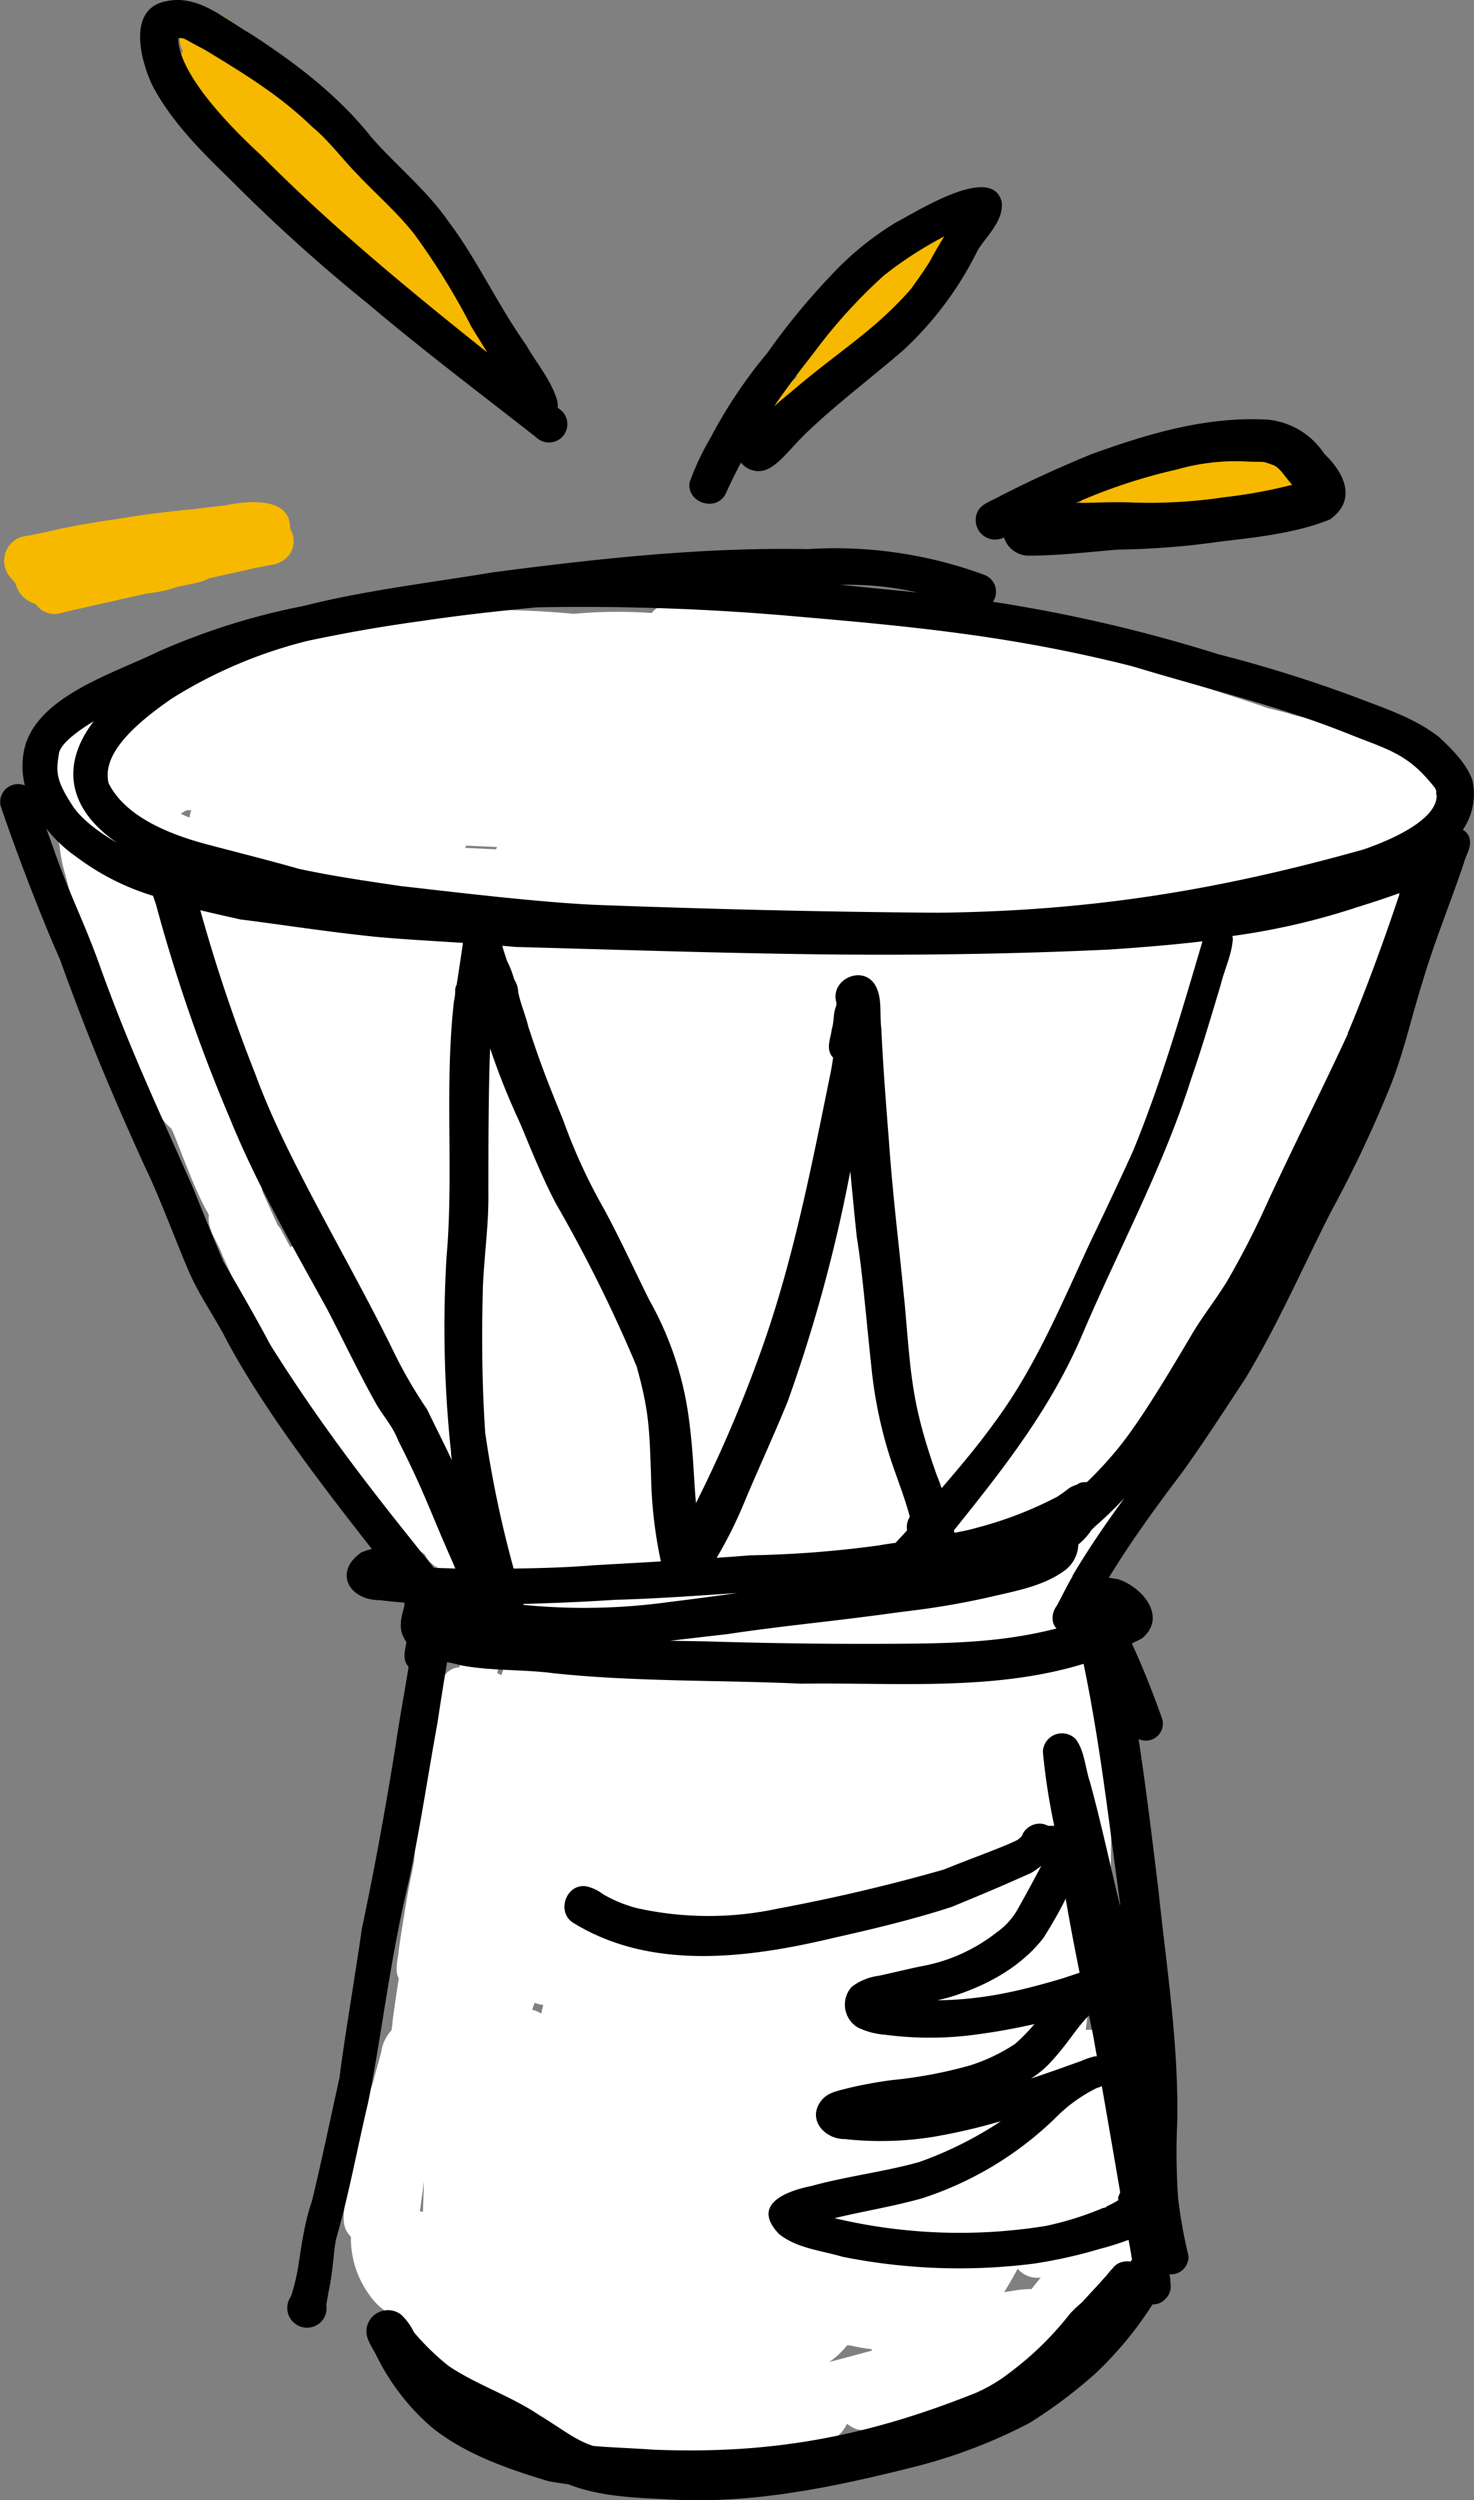 <svg xmlns="http://www.w3.org/2000/svg" viewBox="0 0 188.69 319.9"><rect x="0" y="0" width="188.69" height="319.9" fill="#808080" stroke="none"/><g id="Layer_2" data-name="Layer 2"><g id="Layer_3" data-name="Layer 3"><path d="M104.67,49.45h0l.39-.42,1-1,1.34-1.37,3.85-3.87,5.1-5.14,2.54-2.45h0c.27-.27.56-.52.82-.81h0A1.93,1.93,0,0,0,120,34h0c0-.08.1-.18.08-.24h0a.3.3,0,0,0-.21-.15h0c-.6-.05-1.28.54-1.88.89h0a15.09,15.09,0,0,0-1.66,1.12h0A29,29,0,0,0,113.72,38h0A24.28,24.28,0,0,0,112,39.87h0c-.59.69-1.11,1.43-1.67,2.15l-1.41,1.84-1.18,1.53-.85,1.11h0a7.49,7.49,0,0,0-.45.65h0c-.1.16-.21.33-.3.51h0a1.88,1.88,0,0,0-.16.39h0a1.23,1.23,0,0,0,0,.19h0c.36-.33.74-.64,1.08-1h0c.45-.44.86-.91,1.29-1.36l2.25-2.43,1.66-1.77,2.27-2.23,1.64-1.73" style="fill:#f7b900"></path><path d="M117.8,35.65h0l-.24.2-.62.51-.63.53-6.46,5.71-3.24,2.89-2.31,2.08L102.87,49h0c-.22.21-.44.43-.65.66h0c-.16.18-.31.39-.47.58l-.43.52-.37.45-.36.5-.31.49h0a1.75,1.75,0,0,0-.2.35h0a.74.74,0,0,0,0,.21h0a5.64,5.64,0,0,0,.78-.29h0a6.2,6.2,0,0,0,.93-.61h0c1.17-.93,2.2-2.06,3.28-3.11l2.29-2.34,3.35-3.74L113,40.18l2.45-2.75,2.07-2.37,1.42-1.49h0c.3-.3.6-.61.91-.9h0c.15-.13.3-.27.45-.38h0l.22-.14h0c-.26.3-.52.61-.79.91l-1.22,1.25-1.56,1.57-2.63,2.76-1.73,1.88-1.78,1.82-1.41,1.37h0c-.35.33-.73.64-1.07,1h0c-.44.44-.83.92-1.23,1.39l-.88,1.06h0a5.59,5.59,0,0,0-.45.52h0c-.08.12-.15.25-.22.37h0a.94.94,0,0,0,.36.08h0a2.23,2.23,0,0,0,.71-.38" style="fill:#f7b900"></path><path d="M124.71,25.67c-2-.55-3.4,1.33-4.81,2.45-.91.8-1.78,1.64-2.63,2.51a2,2,0,0,0-.88.7c-.12.2-.27.41-.4.61a4.21,4.21,0,0,0-2.35,1.11c-3,2.19-11.8,10.89-11.64,15.21-1,.93-2.12,1.78-3.18,2.67A9.62,9.62,0,0,0,96.35,53a2.78,2.78,0,0,0,4.59,3.15c.27-.2.68-.49.91-.64.78-.57,2.69-2.14,4.79-3.89,2.69-2.86,5.14-5.76,7.51-8.58l.8-.86c3.22-3.69,7-6.92,10-10.83.07-.08.23-.28.45-.51a3.44,3.44,0,0,0,1.15-1.42A2.78,2.78,0,0,0,124.71,25.67Z" style="fill:#f7b900"></path><path d="M164.35,58.81h-.54a3.25,3.25,0,0,0-.36-.47,2.91,2.91,0,0,0-2-.82h0a5.76,5.76,0,0,0-1.49.15l.53-.07c-.43,0-.86.12-1.28.2-1.76.26-3.42.58-5.13.88l-.56.07a42,42,0,0,0-4.74.69h-.16c-1.21.18-2.54,0-3.68.43a2.69,2.69,0,0,0-1.75,2.32c-.8.17-1.59.35-2.38.56a3.59,3.59,0,0,0-2.57,1.6,3,3,0,0,0,3.38,4.4A119.62,119.62,0,0,1,163,65.11,3.32,3.32,0,0,0,165.8,64a2.18,2.18,0,0,0,1.09-1.29A2.77,2.77,0,0,0,164.35,58.81Z" style="fill:#f7b900"></path><path d="M37.13,67.65c.12-4.08-5.26-3.61-8.25-3l-4.39.52c-2.13.21-5.71.6-8.38,1.07-3.27.47-6.62,1-9.64,1.7-1,.22-2,.45-3.06.63a3.18,3.18,0,0,0-1.95.91,3.24,3.24,0,0,0,.1,4.63,2.86,2.86,0,0,0,.42.5A3.54,3.54,0,0,0,3.88,77a4.53,4.53,0,0,0,.69.28,2.9,2.9,0,0,0,3.29,1.14c2.75-.66,7.15-1.63,10.9-2.48A18.5,18.5,0,0,0,22,75.32c1.52-.57,3.3-.54,4.72-1.32,2-.44,4-.88,6.05-1.35.59-.11,1.18-.21,1.76-.34a4,4,0,0,0,1.92-.74A2.94,2.94,0,0,0,37.13,67.65Z" style="fill:#f7b900"></path><path d="M67.94,45.59c-.58-.72-1.56-1.7-2.71-2.86a11.48,11.48,0,0,0-1.78-2.44c-.06-.06-.1-.12-.15-.18l-.24-.29c-.48-.62-.84-1.15-2.34-3l-.63-.77-.15-.21a5.5,5.5,0,0,0-1-1.24,2.22,2.22,0,0,0-.09-.37c-1.18-2.86-4-4.62-6-6.94-3.93-4.07-7.48-8.48-11.3-12.65C36.76,9.89,30.11,2.32,27.87,1.76A3.27,3.27,0,0,0,23,4.57a3.87,3.87,0,0,0,.43,2,3.17,3.17,0,0,0-.47,3.19c.06,1.44,1.3,2.52,2.28,3.62,3.48,4.73,8.83,9.5,12.64,13,.55.56,1.1,1.12,1.63,1.69,2.11,2.26,4.28,4.45,6.56,6.52,1.81,1.63,4.18,4,6.74,3.85a15.23,15.23,0,0,0,2.44,4.22,33.29,33.29,0,0,0,5.08,5.59c1.43,1.05,2.81,2.6,4.7,2.65A3.53,3.53,0,0,0,67.94,45.59Z" style="fill:#f7b900"></path><path d="M184.7,100.87a7.07,7.07,0,0,0-3-2.35l-.18-.2a5.82,5.82,0,0,0-.42-1,5.07,5.07,0,0,0-1.85-1.94c-.29-.14-.72-.32-1-.47a26.19,26.19,0,0,0-8.06-2.43l-.5,0c-1.65-.51-3.46-.74-5-1.28l-2.48-.62c-.56-.21-1.13-.41-1.7-.59-4.25-1.4-8.52-2.8-12.84-4a84.13,84.13,0,0,0-19.16-5c-1.26-.18-2.53-.36-3.79-.45l-.19-.11a2.81,2.81,0,0,0-.76-.78c-2.62-1.63-6-1.42-9-1.86a92.18,92.18,0,0,0-13.29-.56H90.29c-2,0-4.1-.43-6,.46a3,3,0,0,0-.85.74l-.09,0a61.9,61.9,0,0,0-9.91.11,116.93,116.93,0,0,0-14-.47c-5.43.34-11.23.29-16.23,2.67a2.76,2.76,0,0,0-.39.28c-1,.15-2,.31-2.79.5l-.88.27a37.68,37.68,0,0,0-4.35,1c-.72.17-1.44.33-2.17.47-4.79,1-9.74,1.53-14.39,3.07A3.3,3.3,0,0,0,17,91.08a2.71,2.71,0,0,0,1,1c-.53.3-1.06.62-1.58,1l-.44.32c-.64-2-2.48-3.31-4.72-2.1a3.7,3.7,0,0,0-1.17,1A3.85,3.85,0,0,0,6.5,95a9.5,9.5,0,0,0-.27,4.8,13.65,13.65,0,0,0,.62,4.36c.09.86.27,1.73.43,2.58.11.5.23,1,.35,1.49a18.52,18.52,0,0,0,.81,3.94c.81,3.44,1.89,6.81,3,10.17,1.75,5.07,3.7,10.09,5.94,15a44.87,44.87,0,0,0,3,5.15,6.18,6.18,0,0,0,1.56,1.91l.15.34c.4.73,2.79,7.53,4.54,10.49,0,.06.07.13.11.2-.27,1.86,1.16,3.51,1.74,5.21,1.28,2.78,2.49,5.59,3.76,8.38q3.51,7.63,7.46,15.07,1.07,2.07,2.24,4.09A3.26,3.26,0,0,0,44,190a2.76,2.76,0,0,0,.62.1c.64,1,1.27,2,1.89,3.07.46.82.92,1.64,1.41,2.44a3.15,3.15,0,0,0,4.41,1.33,6.15,6.15,0,0,0,2,1.89l.13.19a3.73,3.73,0,0,0,1.81,1.68,2.72,2.72,0,0,0,1.58.23,3.8,3.8,0,0,0,2.64.79L62.5,206c1,1.61,1.26,3.79,2.78,5-.21.64-.4,1.29-.62,1.92l-.48,1.42a2,2,0,0,0-.51-.24c0-.23.07-.46.1-.69.51-1.76-.47-3.73-2.5-3.45-1.66.23-2.09,1.84-2.47,3.37a2.45,2.45,0,0,0-2.24,1.78A156.39,156.39,0,0,0,53,238.2c-.23,1.17-.47,2.35-.71,3.52-.44,2.58-.87,5.16-1.24,7.76-.07,1.18-.59,2.57,0,3.66-.29,1.85-.57,3.71-.81,5.57,0,.34-.08.69-.12,1.06a5.18,5.18,0,0,0-1.33,2.85c-.34,1.23-.69,2.46-1,3.69A58.13,58.13,0,0,0,45.64,275a48.32,48.32,0,0,0-1.41,6.48c-.18,1.46-.6,3.18.43,4.41a1.8,1.8,0,0,0,.26.29,12.31,12.31,0,0,0,2.33,7.4,8.63,8.63,0,0,0,3.89,3.12,7.58,7.58,0,0,0,.41,1.19,4.5,4.5,0,0,0,2.21,2.22,10.15,10.15,0,0,0,2.13,4.65,3,3,0,0,0,3.52.53,3.64,3.64,0,0,0,1.08,1h0l.21.11c.29.16.58.3.88.44.68.39,1.38.74,2.09,1.06a81.83,81.83,0,0,0,8.17,3.94,18,18,0,0,0,3.88,1.19,15.79,15.79,0,0,0,6.65,1.84,41.21,41.21,0,0,0,5.76.33,23.76,23.76,0,0,0,6,.08,8.7,8.7,0,0,0,2.8-.72l2.27-.28c4.07-.66,8-1.43,9.19-4.12l.12,0a3.32,3.32,0,0,0,1.27.68c1.59.41,3.12-.48,4.68-.7,2.66-.7,5.33-1.4,7.93-2.27a4.65,4.65,0,0,0,3.32-1.23q1.64-.67,3.21-1.5c.71-.27,1.42-.55,2.12-.85a6,6,0,0,0,2.18-1.18c1-.51,2-1,3-1.6,1.62-.81,3-1.91,3.29-3.43a18.45,18.45,0,0,0,3.42-4.85c1.56-.83,1.9-2.8,2.14-4.48.24-1,.4-2.09.59-3.14l.16-.55c.32-1.3.9-2.83.27-4.11a3,3,0,0,0-.83-1.21c0-.63,0-1.26,0-1.9-.25-2.94.85-8.19-2-9.82,0-2.45-.06-5-1.28-7a3.19,3.19,0,0,0-3-1.29c.08-.58.16-1.17.23-1.75a4.27,4.27,0,0,0,1.7-2.94,5.73,5.73,0,0,0,1.31-3.88c0-8.71-.16-17.43.38-26.12.26-6.06,1.56-12.06,1.17-18.13a3.37,3.37,0,0,0-3.23-3.31c.55-1.46,1-2.66,1.29-3.25.82-2.1,2.78-4.94,1.86-7,.18-.42.36-.85.53-1.27a3.87,3.87,0,0,0-.06-1.89c.36-.9.72-1.8,1.07-2.7a9.77,9.77,0,0,0,.83-1.35c.87-1.63,1.73-3.29,2.57-4.94,2.16-4.65,4.27-9.31,6.38-14a3.35,3.35,0,0,0,2.82-.95,10.08,10.08,0,0,0,.87-1.51h0l.1-.23c.09-.18.17-.38.25-.57,2.83-6.36,9.78-19.32,13.37-28a102.42,102.42,0,0,0,4.07-9.9,10.49,10.49,0,0,0,.5-3.17c.75-1.59,1.5-3.18,2.21-4.78a3.53,3.53,0,0,0,.36-2.71,3.29,3.29,0,0,0-1.13-1.73c.17-.45.35-.9.53-1.35a6.17,6.17,0,0,0,.6-3.11,3,3,0,0,0-1.14-2.11,10.84,10.84,0,0,0,4.32-.56A4,4,0,0,0,184.7,100.87ZM54.14,283v0a2.44,2.44,0,0,0-.39-.06c.18-1.29.35-2.58.53-3.87C54.23,280.41,54.19,281.71,54.14,283Zm-31-178.88s0,0,0,0a7,7,0,0,1,.74-.45h.62a3,3,0,0,0-.23.92A7,7,0,0,1,23.18,104.13Zm69.15,15.58c-.08.25-.17.49-.25.74l-1.7.14q.06-.48.15-1Zm-32.66-11.5,4,.17a2.71,2.71,0,0,0-.13.3l-4-.19C59.61,108.4,59.64,108.3,59.67,108.21ZM37.16,159.58c-.32-.63-.65-1.25-1-1.87-.07-.15-.14-.29-.22-.43l0,0h0a3.14,3.14,0,0,0-.38-.5c-.82-1.77-1.48-3.24-1.88-4.14l-.15-.4a2.62,2.62,0,0,0,.07-.57l-.12-.7h0a.36.36,0,0,0,0-.09c-.2-1.31-.44-2.63-.7-3.93a2.31,2.31,0,0,0,1-.05c1.61,4.11,3.31,8.19,4.94,12.3A3.05,3.05,0,0,0,37.16,159.58Zm32.12,98.06a3.26,3.26,0,0,0-1.15-.49c.09-.31.2-.61.31-.9a4,4,0,0,0,1.1.27C69.45,256.89,69.37,257.27,69.28,257.64Zm36.86,44.58a10.15,10.15,0,0,0,2.29-2.14h.11l.26,0a22.48,22.48,0,0,0,2.8.49c0,.06,0,.12,0,.19C109.66,301.28,107.85,301.76,106.14,302.22Zm25.91-9.34a13.69,13.69,0,0,0-2.38.22l-1.13.17c.62-1,1.2-2,1.74-3a3.25,3.25,0,0,0,2.95,1.13C132.83,291.9,132.43,292.38,132.05,292.88ZM151.57,119a2,2,0,0,0,0-.25l.67-.1c-.16.32-.33.63-.5.94A2.46,2.46,0,0,0,151.57,119Z" style="fill:#fff"></path></g><g id="Layer_2-2" data-name="Layer 2"><path d="M141.16,282.57l.08,0,.27-.12Z"></path><path d="M187.26,106.17a8.13,8.13,0,0,0,1.22-6.36c-.79-2.18-2.54-3.86-4.19-5.44-3.15-2.51-7.07-3.74-10.78-5.18A172,172,0,0,0,156,83.72,194.79,194.79,0,0,0,127.11,77a2.31,2.31,0,0,0-1.25-3.5,55.24,55.24,0,0,0-22.47-3.24C89.92,70,76.51,71.48,63.17,73.22c-8.08,1.34-16.35,2.3-24.31,4.31a87.09,87.09,0,0,0-18.63,5.86C14.59,86.16,4.5,89.14,3.08,96a10.49,10.49,0,0,0,.1,4.5,2.28,2.28,0,0,0-3.09,2.65c2.26,6.64,5.47,14.88,7.57,19.56,3.64,10.11,6.63,17.2,11,26.81,1.51,3,4.3,10.42,5.63,13.42s3.35,5.79,4.85,8.78c5,9.24,12.78,19.21,18.46,26.47a9.55,9.55,0,0,0-1.34.44c-3.56,2.44-1.67,6.11,2.39,6.11.92.12,2,.23,3.1.31v.06c.24.31-.92,2.39-.22,4.08a4.74,4.74,0,0,0,.5.92c-.16,1-.5,2,.06,2.87a3.15,3.15,0,0,0,.22.29c-.53,3.27-1.18,6.76-1.73,10.47-1.24,7.7-2.63,15.36-4.25,23-.86,6-2.4,15.12-2.87,19.1-1.17,5.27-2.26,10.57-3.54,15.83-1.21,3.38-1.57,7.9-2,9.68-.16.75-.37,1.5-.59,2.24a.72.72,0,0,0-.09.24,2.53,2.53,0,0,0,3.3,3.67,2.44,2.44,0,0,0,1.25-2.33c0-.13,0-.27,0-.4v0s.24-1.35.31-1.75c.6-2.83.61-5.48,1-6.82,1.61-5.63,2.65-11.39,4-17.08,1.66-8.06,2.75-17.9,5-27.42,1.58-7,2.61-14.21,3.91-21.31.38-2.58.8-5.16,1.23-7.73.62.13,1.23.26,1.8.42,3.88.73,7.86.49,11.77,1,10.53,1.12,21.13.86,31.69,1.34,11.91-.17,24.72,1,36.21-2.54,2.23,10.66,3.45,22,4.68,30.7a2.7,2.7,0,0,0,0,.28c-1.29-5.27-2.42-10.59-3.85-15.82-.63-1.82-.67-3.95-1.83-5.52a2.45,2.45,0,0,0-4.21,1.62,82.39,82.39,0,0,0,1.46,9.47h-.8a2.22,2.22,0,0,0-1.64-.21,2.45,2.45,0,0,0-1.53,1.12c-.07.13-.13.27-.18.39l-.14.15-.28.25-.15.11c-1.78.9-6,2.39-9.41,3.78-7,2-14.1,3.67-21.25,5a42.24,42.24,0,0,1-18-.05,17.18,17.18,0,0,1-4.38-1.79,5.6,5.6,0,0,0-2.08-1c-2.67-.48-4,3.39-1.64,4.72,10.07,6.15,22.6,4.42,33.52,1.8,5-1.12,10-2.33,14.81-3.89,5.12-2.11,6.62-2.76,10.18-4.35a10.66,10.66,0,0,0,1.31-.92c-.92,1.75-2.18,4.07-3,5.51a8.9,8.9,0,0,1-2.7,3,21.85,21.85,0,0,1-9.67,4.35c-1.81.37-3.6.82-5.41,1.21a7.18,7.18,0,0,0-3.51,1.44,3.41,3.41,0,0,0,.78,5.17,9.59,9.59,0,0,0,3.53.94,43.64,43.64,0,0,0,10.53.11,80.35,80.35,0,0,0,8.57-1.48,23.05,23.05,0,0,1-2.49,2.55,23.12,23.12,0,0,1-5.74,2.74,57.58,57.58,0,0,1-10,1.88c-1.85.24-3.69.58-5.5,1-1.16.32-2.5.5-3.36,1.4-2.18,2.39.06,5.2,2.89,5.15l.42.05a42.4,42.4,0,0,0,10.85-.34,78.09,78.09,0,0,0,8.64-2,48,48,0,0,1-10.44,5.22c-4.54,1.27-9.23,1.81-13.78,3.06-3.72.75-7.65,2.54-4.19,6.15,2.29,1.84,5.4,2.11,8.14,2.92a76,76,0,0,0,24.45.88,61.77,61.77,0,0,0,8.48-1.89,35.32,35.32,0,0,0,3.68-1.16c.12.65.23,1.29.35,1.93,0,.2.06.36.08.52s-.11.22-.17.33a2.21,2.21,0,0,0-.77,0H144l-.08,0a2.22,2.22,0,0,0-1.36.7v0l-.07.09h0l0,0,0,0-.06.07-.08.1h0l0,0-.1.13h0a.1.1,0,0,1,0-.05c-.32.39-1.35,1.68-.58.7-1,1.17-2.11,2.3-3.14,3.46A18.17,18.17,0,0,0,137,296a40.66,40.66,0,0,1-7.87,7.67,20,20,0,0,1-4.21,2.49c-14.5,5.81-26.69,7.85-41.25,7.27-3.06-.22-5.47-.27-7.73-.48-2.3-.74-3.8-2.05-7-4-3.63-2.43-7.86-3.79-11.48-6.21A31.54,31.54,0,0,1,53,298.42a7.84,7.84,0,0,0-1.65-2.27A2.77,2.77,0,0,0,47,297.59c-.38,1.35.48,2.47,1.09,3.6a29,29,0,0,0,7.24,9.43c4.32,3.43,9.65,5.26,14.88,6.84.85.16,1.7.28,2.56.4,4,1.58,8.53,1.72,12.86,1.93,10.78.64,21.44-1.64,31.83-4.27a67.08,67.08,0,0,0,14.31-5.5,61.51,61.51,0,0,0,8.48-6.36,46.61,46.61,0,0,0,7.29-8.82,2.13,2.13,0,0,0,1.64-.69,2.18,2.18,0,0,0,.68-1.76h0a3.41,3.41,0,0,0-.05-.55c0-.35-.07-.62-.09-.85a2.24,2.24,0,0,0,2.42-2.25c0-.21-.07-.39-.11-.56h0a65.31,65.31,0,0,1-1.21-6.82,84.11,84.11,0,0,1-.12-9.79c.2-10-1.38-19.93-2.42-29.85-.68-5.58-1.53-12.71-2.53-19.22a2.18,2.18,0,0,0,3.05-2.49c-1.16-3.27-2.42-6.51-3.88-9.66l0-.08c.42-.22.86-.42,1.28-.65,3.28-2.76,0-6.6-3.12-7.58l-1.14-.17c2.8-4.61,6-9,9.25-13.29,2.85-3.94,5.46-8,8.16-12.09,4.16-6.86,7.37-14.25,11-21.39A156.12,156.12,0,0,0,178,138.92c1.71-4.29,2.69-8.82,4.08-13.22,1.52-5.16,3.58-10.14,5.3-15.24.25-1,.91-1.9.79-2.91A1.74,1.74,0,0,0,187.26,106.17Zm-47.37,157a9.47,9.47,0,0,0-1.49.53c-2.13.76-4.27,1.54-6.43,2.24a12,12,0,0,0,2.6-2.17c2.31-2.52,3.18-4.26,4.83-5.9l.51,2.43c.17.93.33,1.86.5,2.8A1.91,1.91,0,0,0,139.89,263.16ZM120,255.93c.53-.13,1.07-.25,1.59-.4,4.57-1.4,9.05-3.78,12-7.6,1-1.61,2-3.28,2.83-5,.54,3.17,1.15,6.32,1.78,9.47l-2.05.69C130.07,254.91,125.43,255.87,120,255.93Zm21.28,26.57-.08,0-.13.06,0,0a39.94,39.94,0,0,1-7.24,2.25,69.42,69.42,0,0,1-27-1c3.72-.9,7.51-1.5,11.2-2.54a43.82,43.82,0,0,0,17-10.21,19.69,19.69,0,0,1,5.36-3.9c.22-.07.45-.15.66-.24.79,4.52,1.56,9,2.34,13.55l0,0,0,.06s0,0,0,0-.11.25-.16.38a1.45,1.45,0,0,0-.09.22h0a.06.06,0,0,1,0,0c0,.1,0,.18,0,.25a.68.68,0,0,1,0,.14,10.42,10.42,0,0,1-1.52.79C141.69,282.35,141.74,282.35,141.32,282.5ZM117.48,75.82c-.84-.09-1.68-.19-2.51-.26l-7.39-.73A39.72,39.72,0,0,1,117.48,75.82ZM7.54,96.44c.15-1.15,2-2.66,4.46-4.16-4.41,5.77-3.13,11.36,3,15.57-2.85-1.65-4.94-3.43-5.86-5C7.06,99.65,7.21,98.57,7.54,96.44Zm48,104.16c-6.85-8.5-13.9-17.32-20.93-28.53-1.91-3.58-3.93-7.1-6-10.62-.74-1.73-2.41-5.77-3.93-9.54-4.79-10.82-7.85-17.25-11.61-27.52C10.9,118.17,9,114.71,7,109c-.36-1-.72-2-1.07-3a17.49,17.49,0,0,0,3.83,3.62,31.58,31.58,0,0,0,9.84,5c.1.33.22.68.34,1a208.93,208.93,0,0,0,9.49,27.48c3.46,8.52,8.1,16.48,12.52,24.53,2,3.85,3.88,7.81,6,11.63.92,1.72,2.31,3.16,3,5C54.45,191.15,55,193.28,58,200l.28.69Zm2.89-74.5,0-.06c-.31.69,0,.57-.32,2.09-1.24,10.87,0,21.86-.95,32.74a150.64,150.64,0,0,0,.58,24.95c0,.32.06.64.1,1-1-2.13-2.23-4.54-3.17-6.5a59,59,0,0,1-4.46-7.75c-5.86-11.9-13.63-24.47-17.47-35a211.83,211.83,0,0,1-7.1-21.11c1.72.42,3.44.79,5.13,1.18,5.17.64,10.94,1.57,17.5,2.24,3.66.33,7.34.52,11,.76C59,122.4,58.74,124.26,58.44,126.1Zm3.69,57.34c-.43-6.35-.48-12.73-.29-19.09.18-3.9.74-7.77.69-11.68,0-5.86,0-12.71.22-18.53a92.81,92.81,0,0,0,3.64,9.14c.65,1.38,2.81,7.06,4.85,10.83a185.67,185.67,0,0,1,10.26,20.7c1.6,5.68,1.64,8.05,1.85,13.9a57.08,57.08,0,0,0,1.26,11.07l-8.73.5c-2.81.24-6.42.37-10.12.41A141.91,141.91,0,0,1,62.13,183.44Zm53.62-17.3c-.74-7.72-1.41-12.55-2-20.85-.36-4.56-.71-9.12-.92-13.69-.25-1.88.19-4.11-.9-5.74-1.71-2.41-5.7-.43-4.85,2.42,0,.1,0,.22,0,.32-.48,1.27-.24,1.88-.59,3.08-.13,1.09-.71,2.3-.08,3.33a1.89,1.89,0,0,0,.25.31c-.11.79-.23,1.51-.35,2.06-2.43,11.94-4.77,24-8.88,35.47a173.27,173.27,0,0,1-8.33,19.47c-.29-3.22-.32-6.45-.9-10.77a42,42,0,0,0-5.08-15.23c-1.95-3.92-3.76-7.9-5.85-11.74a71.78,71.78,0,0,1-5.15-11.22c-2.12-5.21-2.92-7.25-4.48-12-.36-1.51-1-2.93-1.3-4.45a3.06,3.06,0,0,0-.51-1.6,12.38,12.38,0,0,0-.94-2.41c0-.07-.49-1.48-.58-1.89a.06.06,0,0,0,0,0c.56.05,1.13.09,1.69.15,12.6.34,25.2.76,37.81.93s25.39,0,38.08-.59c4-.27,8-.58,12.05-1.06-2.66,9-5.25,17.94-8.79,26.59-.68,1.59-3.88,8.41-5.5,11.75-3.68,7.88-7,16-12.2,23.05-2.16,3-4.06,5.26-6.9,8.58a23.66,23.66,0,0,0-.86-2.21l.25.58C116.58,179.34,116.64,175.91,115.75,166.14Zm.37,29.67c-.47.54-1,1.07-1.46,1.59-1.08.15-1.85.27-2,.31A138.51,138.51,0,0,1,96,199c-1.42.12-2.84.22-4.26.32a55.71,55.71,0,0,0,3.71-7.51c1.77-4.19,3.69-8.33,5.4-12.54a195.55,195.55,0,0,0,8-29.42c.28,3,.56,5.85.82,8.36.72,4.33,1.2,10.44,1.87,16.6A56.49,56.49,0,0,0,114,186.67c.83,2.47,1.8,4.89,2.47,7.4A2.43,2.43,0,0,0,116.12,195.81ZM67,205.34l0-.12c4.16-.11,8.27-.3,11.75-.53,5.23-.14,10.45-.52,15.67-.87-2.7.37-5.43.75-8.59,1.13A79.47,79.47,0,0,1,67,205.34Zm70.32-3.69c-.75,1.25-1.36,2.58-2.07,3.85a2.55,2.55,0,0,0-.45,2.06,1.9,1.9,0,0,0,.45.8c-5.59,1.42-10.75,1.84-17.75,1.93-9,.1-18,0-27-.28l-4.74-.08,7.35-.85c7.57-1.13,13.19-1.58,21.61-2.75l1.22-.16a101.06,101.06,0,0,0,11.49-2c3.09-.71,6.33-1.35,8.93-3.28a4.32,4.32,0,0,0,1.68-3.28,8.23,8.23,0,0,0,1.68-1.85l.54-.53c1.3-1.12,2.51-2.32,3.68-3.55C141.55,194.93,139.3,198.22,137.27,201.65Zm35.24-69.41c-3.42,7.38-7.1,14.64-10.49,22a107,107,0,0,1-5,9.71c-1.47,2.4-3.24,4.6-4.63,7-3.17,5.35-6.62,11.12-9.5,14.59a48.93,48.93,0,0,1-3.79,4.09c-1.24,0-1,.3-1.5.39-1.05.44-.51.28-2.29,1.47a48.53,48.53,0,0,1-10.39,4c-.69.21-1.68.42-2.79.63,0-.11-.05-.21-.07-.31,6-7.49,12.38-15.43,16.52-25.25,4.64-10.86,10.31-21.31,13.88-32.6,1.37-3.91,2.52-7.9,3.73-11.86.47-2,1.46-3.94,1.58-6a3.4,3.4,0,0,0-.07-.34,89.25,89.25,0,0,0,16-3.69c1.83-.57,3.65-1.16,5.45-1.82C177,120.89,174.45,127.68,172.51,132.24Zm11.35-30.55c.13,2.72-4.32,5.26-9.38,7-18.81,5.28-35.12,7.88-54.48,8.09-14.56-.1-29.12-.46-43.68-1-7.66-.33-19.54-1.8-25-2.4-4.39-.65-8.79-1.28-13.13-2.22-4.13-1.18-8.29-2.2-12.43-3.31-5.44-1.54-10-3.87-11.9-7.62-.78-3.17,2-6.67,8.08-10.85A59.69,59.69,0,0,1,39.37,82c4.71-1,9.56-1.86,14.3-2.5,4.47-.67,9.15-1.23,15-1.79A307.63,307.63,0,0,1,102,78.88c15.38,1.32,27.85,2.55,43,6.38,9.16,2.79,18.5,5,27.43,8.56,4.47,1.8,7.18,2.43,10,5.51C184.16,101.26,183.82,101,183.86,101.69Z"></path><path d="M114.66,28.48a38.76,38.76,0,0,0-8.44,6.93,87.39,87.39,0,0,0-8,9.76A61.43,61.43,0,0,0,91,55.94a34,34,0,0,0-2.71,5.73c-.46,2.6,3.29,3.89,4.57,1.58.66-1.45,1.31-2.8,2-4.07a2.79,2.79,0,0,0,1.53,1c1.37.4,2.51-.42,3.47-1.3,1.23-1.18,2.3-2.51,3.55-3.67,3.9-3.71,8.22-6.94,12.29-10.46a43.9,43.9,0,0,0,9.46-12.73c1.18-1.92,3.29-3.7,3.08-6.13C127.08,20.83,117.29,27.13,114.66,28.48ZM116.59,37c-4.73,5.4-9.34,8-15.31,13.14-.76.59-1.48,1.23-2.19,1.87,1.57-2.32,3.27-4.55,5.19-7a66.75,66.75,0,0,1,8.88-9.77,49.14,49.14,0,0,1,7.73-5c-.49.76-1,1.63-1.63,2.77C118.91,33.8,116.87,36.62,116.59,37Z"></path><path d="M169.52,58.06a9.77,9.77,0,0,0-7.2-4.36c-7.81-.47-15.4,1.8-22.67,4.44-4.16,1.71-8.25,3.57-12.25,5.66-1,.48-2.15.94-2.42,2.12a2.49,2.49,0,0,0,3.55,2.84,3.29,3.29,0,0,0,3.21,2.33c3.81,0,7.59-.46,11.37-.77A102.35,102.35,0,0,0,155,69.46c3.36-.51,10.11-.89,15.24-3C173.75,64,172.11,60.52,169.52,58.06Zm-24.76,6.23c-2.35-.1-4.71.06-7.06.06a70.78,70.78,0,0,1,13-4.29,27.18,27.18,0,0,1,9.08-1c2.44.09,1.6-.12,3.3.48a3.48,3.48,0,0,1,.36.22,5.29,5.29,0,0,1,.71.71q.6.79,1.26,1.56a63.87,63.87,0,0,1-8.62,1.58A64.94,64.94,0,0,1,144.76,64.29Z"></path><path d="M155.6,69.38c-.2,0-.41.05-.62.08l-.12,0Z"></path><path d="M71.93,52.59l-.55-.44a2.39,2.39,0,0,0-.08-1c-.8-2.6-2.64-4.69-3.94-7C63.69,39,61.09,33.19,57.29,28.18c-2.77-3.94-6.57-7-9.73-10.59C43.29,12.19,37.76,8,32,4.28,28.77,2.44,25.47-.65,21.47.12c-5.19.82-3.56,7.38-2,10.74,2.48,4.75,6.35,8.55,10.15,12.25A217.33,217.33,0,0,0,47.27,39c6.93,5.87,14.2,11.33,21.35,16.94A2.34,2.34,0,0,0,71.93,52.59ZM33.46,19.9c-6-5.52-10.62-11.22-10.64-15,.78-.12.69.07,3.35,1.44C31.85,9.77,36,12.39,40,16.26c2.17,1.8,3.82,4.09,5.79,6.09,2.41,2.55,5.09,4.86,7.26,7.63a88.3,88.3,0,0,1,7.33,11.89l2,3.23C52.4,37.14,42.48,29,33.46,19.9Z"></path></g></g></svg>